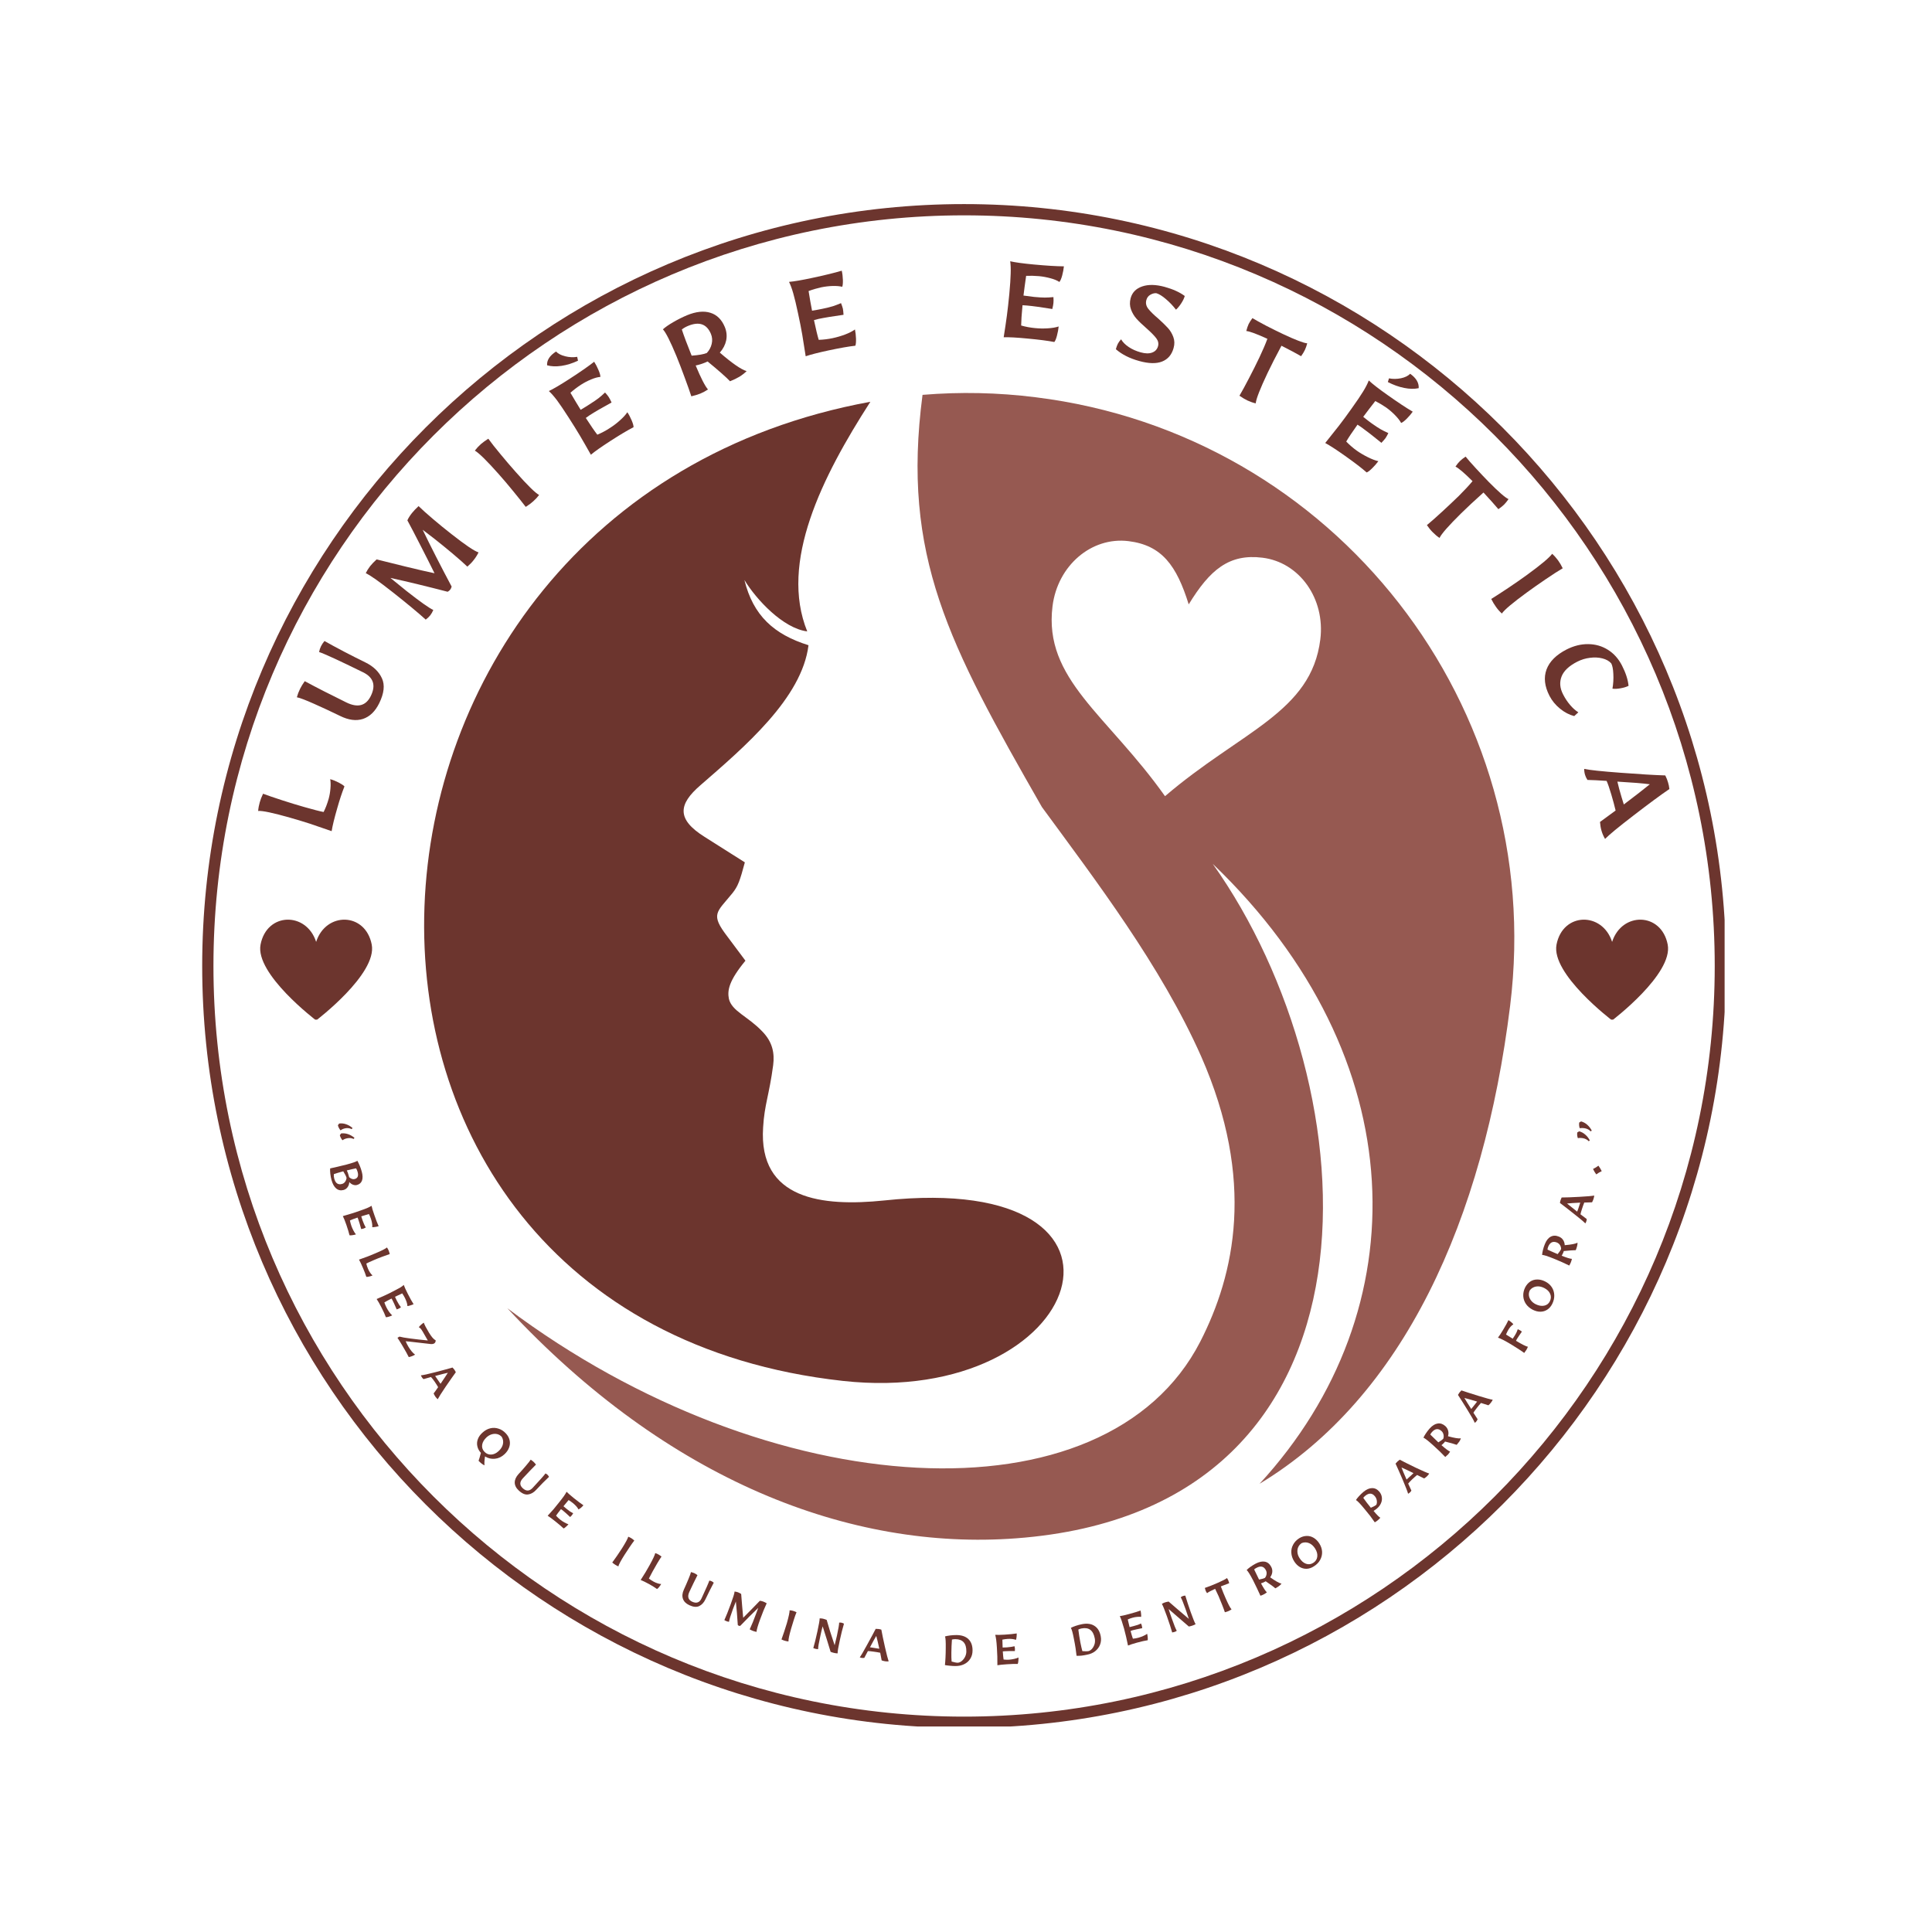 <svg xmlns="http://www.w3.org/2000/svg" xmlns:xlink="http://www.w3.org/1999/xlink" width="500" zoomAndPan="magnify" viewBox="0 0 375 375" height="500" preserveAspectRatio="xMidYMid meet" version="1.0"><defs><g/><clipPath id="9498110922"><path d="M 39.246 39.613 L 334.746 39.613 L 334.746 335.113 L 39.246 335.113 Z M 39.246 39.613 " clip-rule="nonzero"/></clipPath><clipPath id="5680adcae0"><rect x="0" width="279" y="0" height="119"/></clipPath><clipPath id="5c994a4048"><path d="M 98 76 L 294 76 L 294 299 L 98 299 Z M 98 76 " clip-rule="nonzero"/></clipPath><clipPath id="19f72d2272"><path d="M 62.848 59.941 L 306.242 90.039 L 278.445 314.824 L 35.051 284.727 Z M 62.848 59.941 " clip-rule="nonzero"/></clipPath><clipPath id="3e2483a976"><path d="M 62.848 59.941 L 306.242 90.039 L 278.445 314.824 L 35.051 284.727 Z M 62.848 59.941 " clip-rule="nonzero"/></clipPath><clipPath id="fc3c86b00b"><path d="M 82 77 L 207 77 L 207 269 L 82 269 Z M 82 77 " clip-rule="nonzero"/></clipPath><clipPath id="1481f6590a"><path d="M 62.848 59.941 L 306.242 90.039 L 278.445 314.824 L 35.051 284.727 Z M 62.848 59.941 " clip-rule="nonzero"/></clipPath><clipPath id="b3ee46816b"><path d="M 62.848 59.941 L 306.242 90.039 L 278.445 314.824 L 35.051 284.727 Z M 62.848 59.941 " clip-rule="nonzero"/></clipPath><clipPath id="3ed4ce4427"><path d="M 50 178 L 73 178 L 73 197.906 L 50 197.906 Z M 50 178 " clip-rule="nonzero"/></clipPath><clipPath id="0a79b961ab"><rect x="0" width="263" y="0" height="114"/></clipPath><clipPath id="d2c8edacf3"><path d="M 302 178 L 324 178 L 324 197.906 L 302 197.906 Z M 302 178 " clip-rule="nonzero"/></clipPath></defs><g clip-path="url(#9498110922)"><path fill="#6c352e" d="M 187.129 335.383 C 105.613 335.383 39.246 269.016 39.246 187.496 C 39.246 105.98 105.613 39.613 187.129 39.613 C 268.648 39.613 335.016 105.98 335.016 187.496 C 335.016 269.016 268.648 335.383 187.129 335.383 Z M 187.129 41.797 C 106.777 41.797 41.43 107.145 41.43 187.496 C 41.43 267.852 106.777 333.195 187.129 333.195 C 267.484 333.195 332.828 267.852 332.828 187.496 C 332.828 107.145 267.484 41.797 187.129 41.797 Z M 187.129 41.797 " fill-opacity="1" fill-rule="nonzero"/></g><g transform="matrix(1, 0, 0, 1, 48, 49)"><g clip-path="url(#5680adcae0)"><g fill="#6c352e" fill-opacity="1"><g transform="translate(15.811, 114.015)"><g><path d="M 0.562 -1.688 C -1.27 -2.332 -2.68 -2.816 -3.672 -3.141 C -4.66 -3.461 -5.914 -3.844 -7.438 -4.281 C -10.789 -5.238 -12.879 -5.68 -13.703 -5.609 C -13.66 -6.172 -13.555 -6.734 -13.391 -7.297 C -13.254 -7.797 -13.039 -8.348 -12.75 -8.953 C -11.832 -8.609 -10.602 -8.188 -9.062 -7.688 C -7.52 -7.188 -6.086 -6.75 -4.766 -6.375 C -3.016 -5.875 -1.758 -5.551 -1 -5.406 C -0.633 -6.113 -0.305 -6.969 -0.016 -7.969 C 0.16 -8.613 0.273 -9.281 0.328 -9.969 C 0.391 -10.664 0.375 -11.27 0.281 -11.781 C 0.844 -11.625 1.398 -11.398 1.953 -11.109 C 2.516 -10.816 2.879 -10.57 3.047 -10.375 C 2.566 -9.156 2.102 -7.754 1.656 -6.172 C 1.082 -4.191 0.719 -2.695 0.562 -1.688 Z M 0.562 -1.688 "/></g></g></g><g fill="#6c352e" fill-opacity="1"><g transform="translate(22.246, 94.026)"><g><path d="M 3.359 -6.531 C 2.578 -4.938 1.523 -3.922 0.203 -3.484 C -1.109 -3.055 -2.586 -3.25 -4.234 -4.062 C -5.961 -4.906 -7.648 -5.691 -9.297 -6.422 C -10.953 -7.16 -12.062 -7.582 -12.625 -7.688 C -12.477 -8.238 -12.27 -8.785 -12 -9.328 C -11.781 -9.773 -11.477 -10.27 -11.094 -10.812 C -8.758 -9.551 -6.07 -8.176 -3.031 -6.688 C -0.801 -5.594 0.785 -6.016 1.734 -7.953 C 2.742 -10.016 2.242 -11.539 0.234 -12.531 C -4.41 -14.812 -7.258 -16.125 -8.312 -16.469 C -8.238 -16.863 -8.113 -17.238 -7.938 -17.594 C -7.781 -17.914 -7.555 -18.254 -7.266 -18.609 C -6.336 -18.078 -5.082 -17.395 -3.5 -16.562 C -1.914 -15.738 -0.516 -15.031 0.703 -14.438 C 2.242 -13.676 3.305 -12.648 3.891 -11.359 C 4.484 -10.066 4.305 -8.457 3.359 -6.531 Z M 3.359 -6.531 "/></g></g></g><g fill="#6c352e" fill-opacity="1"><g transform="translate(33.557, 72.627)"><g><path d="M 1.938 -2.172 C 1.727 -1.91 1.441 -1.641 1.078 -1.359 C -0.391 -2.691 -2.531 -4.469 -5.344 -6.688 C -6.695 -7.75 -7.77 -8.562 -8.562 -9.125 C -9.363 -9.695 -10.031 -10.113 -10.562 -10.375 C -10.344 -10.832 -10.055 -11.289 -9.703 -11.75 C -9.379 -12.156 -8.961 -12.586 -8.453 -13.047 C -6.941 -12.672 -5.051 -12.203 -2.781 -11.641 C -0.508 -11.086 1.344 -10.66 2.781 -10.359 C 2.051 -11.848 1.145 -13.645 0.062 -15.75 C -1.008 -17.852 -1.859 -19.477 -2.484 -20.625 C -2.316 -21.031 -2.02 -21.504 -1.594 -22.047 C -1.27 -22.453 -0.844 -22.898 -0.312 -23.391 C 0.352 -22.742 1.297 -21.898 2.516 -20.859 C 3.742 -19.816 4.926 -18.852 6.062 -17.969 C 8.738 -15.863 10.492 -14.676 11.328 -14.406 C 11.066 -13.875 10.75 -13.375 10.375 -12.906 C 10.07 -12.508 9.664 -12.086 9.156 -11.641 C 8.488 -12.285 7.535 -13.129 6.297 -14.172 C 5.055 -15.211 3.879 -16.172 2.766 -17.047 C 2.148 -17.535 1.391 -18.117 0.484 -18.797 C 2.035 -15.578 3.91 -11.898 6.109 -7.766 C 6.035 -7.516 5.938 -7.312 5.812 -7.156 C 5.695 -7.008 5.535 -6.879 5.328 -6.766 C 1.336 -7.805 -2.363 -8.703 -5.781 -9.453 C -4.395 -8.316 -3.348 -7.469 -2.641 -6.906 C -0.004 -4.832 1.723 -3.609 2.547 -3.234 C 2.391 -2.848 2.188 -2.492 1.938 -2.172 Z M 1.938 -2.172 "/></g></g></g><g fill="#6c352e" fill-opacity="1"><g transform="translate(52.717, 50.558)"><g><path d="M 2.781 -2.25 C 2.375 -1.883 1.891 -1.523 1.328 -1.172 C 0.691 -2.004 -0.129 -3.035 -1.141 -4.266 C -2.148 -5.504 -3.098 -6.617 -3.984 -7.609 C -6.211 -10.117 -7.734 -11.613 -8.547 -12.094 C -8.211 -12.539 -7.816 -12.969 -7.359 -13.375 C -6.984 -13.695 -6.508 -14.039 -5.938 -14.406 C -5.383 -13.633 -4.594 -12.629 -3.562 -11.391 C -2.539 -10.148 -1.555 -9 -0.609 -7.938 C 1.648 -5.383 3.16 -3.898 3.922 -3.484 C 3.586 -3.035 3.207 -2.625 2.781 -2.25 Z M 2.781 -2.25 "/></g></g></g><g fill="#6c352e" fill-opacity="1"><g transform="translate(65.158, 40.154)"><g><path d="M 1.531 -0.891 C 0.719 -2.336 0.008 -3.57 -0.594 -4.594 C -1.195 -5.613 -1.938 -6.801 -2.812 -8.156 C -3.727 -9.582 -4.469 -10.676 -5.031 -11.438 C -5.602 -12.195 -6.133 -12.801 -6.625 -13.25 C -5.727 -13.676 -4.398 -14.457 -2.641 -15.594 C -0.547 -16.945 1.055 -18.062 2.172 -18.938 C 2.473 -18.469 2.75 -17.938 3 -17.344 C 3.258 -16.75 3.383 -16.301 3.375 -16 C 2.852 -15.957 2.25 -15.789 1.562 -15.5 C 0.883 -15.219 0.227 -14.875 -0.406 -14.469 C -1.113 -14.008 -1.789 -13.492 -2.438 -12.922 C -1.707 -11.672 -1.047 -10.566 -0.453 -9.609 C 0.316 -10.066 0.906 -10.43 1.312 -10.703 C 2.082 -11.191 2.656 -11.582 3.031 -11.875 C 3.414 -12.176 3.832 -12.539 4.281 -12.969 C 4.594 -12.633 4.832 -12.336 5 -12.078 C 5.145 -11.859 5.328 -11.508 5.547 -11.031 C 3.68 -10.008 2.266 -9.188 1.297 -8.562 L 0.547 -8.031 C 1.523 -6.52 2.27 -5.438 2.781 -4.781 C 3.625 -5.133 4.422 -5.555 5.172 -6.047 C 5.879 -6.492 6.547 -7 7.172 -7.562 C 7.805 -8.125 8.285 -8.648 8.609 -9.141 C 8.922 -8.672 9.203 -8.141 9.453 -7.547 C 9.703 -6.961 9.82 -6.523 9.812 -6.234 C 8.688 -5.66 7.18 -4.766 5.297 -3.547 C 3.566 -2.43 2.312 -1.547 1.531 -0.891 Z M -0.969 -19.141 C -2.062 -18.629 -3.129 -18.297 -4.172 -18.141 C -5.223 -17.984 -6.156 -18.02 -6.969 -18.25 C -7.039 -19.238 -6.461 -20.129 -5.234 -20.922 C -4.836 -20.504 -4.242 -20.195 -3.453 -20 C -2.672 -19.801 -1.895 -19.766 -1.125 -19.891 Z M -0.969 -19.141 "/></g></g></g><g fill="#6c352e" fill-opacity="1"><g transform="translate(84.561, 28.597)"><g><path d="M 3.375 -1.203 C 2.875 -1.004 2.289 -0.828 1.625 -0.672 C 1.344 -1.547 0.914 -2.754 0.344 -4.297 C -0.219 -5.836 -0.754 -7.234 -1.266 -8.484 C -2.461 -11.367 -3.336 -13.098 -3.891 -13.672 C -3.441 -14.086 -2.785 -14.547 -1.922 -15.047 C -1.055 -15.555 -0.156 -16.008 0.781 -16.406 C 2.531 -17.125 4.039 -17.285 5.312 -16.891 C 6.582 -16.504 7.52 -15.582 8.125 -14.125 C 8.477 -13.258 8.566 -12.395 8.391 -11.531 C 8.211 -10.676 7.801 -9.883 7.156 -9.156 C 9.551 -7.082 11.285 -5.883 12.359 -5.562 C 11.93 -5.145 11.461 -4.781 10.953 -4.469 C 10.441 -4.164 9.836 -3.875 9.141 -3.594 C 8.359 -4.414 6.906 -5.695 4.781 -7.438 C 4.695 -7.395 4.535 -7.32 4.297 -7.219 C 3.691 -6.969 3.082 -6.781 2.469 -6.656 C 3.488 -4.207 4.285 -2.656 4.859 -2 C 4.391 -1.688 3.895 -1.422 3.375 -1.203 Z M 4.625 -9.078 C 5.102 -9.586 5.422 -10.176 5.578 -10.844 C 5.734 -11.508 5.688 -12.148 5.438 -12.766 C 4.633 -14.711 3.156 -15.238 1 -14.344 C 0.52 -14.145 0.113 -13.91 -0.219 -13.641 C 0.195 -12.379 0.832 -10.688 1.688 -8.562 C 3.051 -8.664 4.031 -8.836 4.625 -9.078 Z M 4.625 -9.078 "/></g></g></g><g fill="#6c352e" fill-opacity="1"><g transform="translate(106.634, 20.447)"><g><path d="M 1.75 -0.297 C 1.5 -1.941 1.273 -3.348 1.078 -4.516 C 0.879 -5.68 0.609 -7.051 0.266 -8.625 C -0.086 -10.289 -0.395 -11.578 -0.656 -12.484 C -0.914 -13.398 -1.191 -14.148 -1.484 -14.734 C -0.492 -14.816 1.02 -15.078 3.062 -15.516 C 5.5 -16.035 7.395 -16.5 8.75 -16.906 C 8.875 -16.363 8.945 -15.77 8.969 -15.125 C 8.988 -14.488 8.945 -14.039 8.844 -13.781 C 8.332 -13.906 7.707 -13.957 6.969 -13.938 C 6.227 -13.914 5.484 -13.828 4.734 -13.672 C 3.922 -13.492 3.113 -13.254 2.312 -12.953 C 2.539 -11.516 2.766 -10.242 2.984 -9.141 C 3.867 -9.285 4.551 -9.41 5.031 -9.516 C 5.914 -9.703 6.586 -9.867 7.047 -10.016 C 7.516 -10.172 8.035 -10.367 8.609 -10.609 C 8.773 -10.191 8.895 -9.832 8.969 -9.531 C 9.02 -9.27 9.062 -8.875 9.094 -8.344 C 6.988 -8.051 5.375 -7.785 4.25 -7.547 L 3.359 -7.312 C 3.734 -5.551 4.039 -4.273 4.281 -3.484 C 5.207 -3.516 6.109 -3.625 6.984 -3.812 C 7.805 -3.988 8.609 -4.223 9.391 -4.516 C 10.18 -4.816 10.82 -5.145 11.312 -5.5 C 11.426 -4.945 11.492 -4.352 11.516 -3.719 C 11.535 -3.082 11.492 -2.625 11.391 -2.344 C 10.141 -2.207 8.414 -1.906 6.219 -1.438 C 4.207 -1.008 2.719 -0.629 1.75 -0.297 Z M 1.75 -0.297 "/></g></g></g><g fill="#6c352e" fill-opacity="1"><g transform="translate(128.881, 16.677)"><g/></g></g><g fill="#6c352e" fill-opacity="1"><g transform="translate(145.064, 16.212)"><g><path d="M 1.75 0.25 C 2.008 -1.383 2.219 -2.789 2.375 -3.969 C 2.531 -5.145 2.688 -6.539 2.844 -8.156 C 3 -9.844 3.086 -11.16 3.109 -12.109 C 3.141 -13.055 3.109 -13.852 3.016 -14.5 C 3.973 -14.281 5.492 -14.07 7.578 -13.875 C 10.055 -13.645 12.008 -13.523 13.438 -13.516 C 13.383 -12.961 13.273 -12.375 13.109 -11.75 C 12.941 -11.133 12.758 -10.711 12.562 -10.484 C 12.125 -10.773 11.547 -11.016 10.828 -11.203 C 10.117 -11.398 9.383 -11.535 8.625 -11.609 C 7.789 -11.68 6.953 -11.703 6.109 -11.672 C 5.898 -10.223 5.727 -8.945 5.594 -7.844 C 6.477 -7.719 7.164 -7.629 7.656 -7.578 C 8.562 -7.492 9.254 -7.453 9.734 -7.453 C 10.223 -7.453 10.781 -7.484 11.406 -7.547 C 11.438 -7.086 11.438 -6.703 11.406 -6.391 C 11.383 -6.129 11.312 -5.742 11.188 -5.234 C 9.082 -5.578 7.457 -5.801 6.312 -5.906 L 5.406 -5.969 C 5.238 -4.176 5.148 -2.863 5.141 -2.031 C 6.023 -1.781 6.914 -1.613 7.812 -1.531 C 8.645 -1.445 9.477 -1.43 10.312 -1.484 C 11.156 -1.535 11.859 -1.656 12.422 -1.844 C 12.367 -1.281 12.258 -0.691 12.094 -0.078 C 11.938 0.535 11.766 0.953 11.578 1.172 C 10.336 0.93 8.598 0.707 6.359 0.5 C 4.316 0.301 2.781 0.219 1.75 0.25 Z M 1.75 0.25 "/></g></g></g><g fill="#6c352e" fill-opacity="1"><g transform="translate(167.446, 19.186)"><g><path d="M 5.688 1.891 C 3.82 1.379 2.305 0.613 1.141 -0.406 C 1.254 -0.82 1.383 -1.176 1.531 -1.469 C 1.688 -1.758 1.895 -2.047 2.156 -2.328 C 2.469 -1.785 2.961 -1.285 3.641 -0.828 C 4.316 -0.379 5.086 -0.035 5.953 0.203 C 6.848 0.453 7.586 0.469 8.172 0.25 C 8.766 0.039 9.148 -0.367 9.328 -0.984 C 9.473 -1.523 9.359 -2.039 8.984 -2.531 C 8.609 -3.031 7.969 -3.68 7.062 -4.484 C 6.25 -5.191 5.609 -5.805 5.141 -6.328 C 4.68 -6.848 4.328 -7.445 4.078 -8.125 C 3.828 -8.812 3.805 -9.547 4.016 -10.328 C 4.328 -11.441 5.078 -12.195 6.266 -12.594 C 7.461 -13 8.914 -12.969 10.625 -12.5 C 12.219 -12.062 13.516 -11.473 14.516 -10.734 C 14.391 -10.285 14.156 -9.801 13.812 -9.281 C 13.469 -8.758 13.133 -8.359 12.812 -8.078 C 12.207 -8.859 11.551 -9.547 10.844 -10.141 C 10.145 -10.742 9.523 -11.125 8.984 -11.281 C 8.598 -11.301 8.211 -11.195 7.828 -10.969 C 7.441 -10.75 7.188 -10.41 7.062 -9.953 C 6.895 -9.359 7.016 -8.797 7.422 -8.266 C 7.828 -7.742 8.477 -7.102 9.375 -6.344 C 10.164 -5.633 10.789 -5.023 11.25 -4.516 C 11.707 -4.016 12.055 -3.43 12.297 -2.766 C 12.547 -2.098 12.562 -1.383 12.344 -0.625 C 11.988 0.664 11.25 1.535 10.125 1.984 C 9.008 2.43 7.531 2.398 5.688 1.891 Z M 5.688 1.891 "/></g></g></g><g fill="#6c352e" fill-opacity="1"><g transform="translate(188.436, 25.841)"><g><path d="M 5.688 2.891 C 5.207 2.66 4.691 2.352 4.141 1.969 C 4.629 1.145 5.242 0.02 5.984 -1.406 C 6.734 -2.844 7.41 -4.195 8.016 -5.469 C 8.672 -6.852 9.188 -8.055 9.562 -9.078 C 7.52 -10.016 6.156 -10.52 5.469 -10.594 C 5.602 -11.125 5.754 -11.57 5.922 -11.938 C 6.078 -12.25 6.32 -12.633 6.656 -13.094 C 7.301 -12.707 8.188 -12.219 9.312 -11.625 C 10.445 -11.039 11.531 -10.504 12.562 -10.016 C 15.02 -8.859 16.598 -8.254 17.297 -8.203 C 17.16 -7.691 17.008 -7.266 16.844 -6.922 C 16.676 -6.566 16.43 -6.16 16.109 -5.703 C 15.191 -6.234 13.922 -6.91 12.297 -7.734 C 11.191 -5.672 10.297 -3.914 9.609 -2.469 C 8.148 0.613 7.379 2.586 7.297 3.453 C 6.785 3.336 6.25 3.148 5.688 2.891 Z M 5.688 2.891 "/></g></g></g><g fill="#6c352e" fill-opacity="1"><g transform="translate(207.835, 35.907)"><g><path d="M 1.391 1.078 C 2.43 -0.211 3.316 -1.328 4.047 -2.266 C 4.773 -3.203 5.602 -4.328 6.531 -5.641 C 7.52 -7.023 8.258 -8.117 8.75 -8.922 C 9.25 -9.734 9.613 -10.445 9.844 -11.062 C 10.562 -10.383 11.773 -9.441 13.484 -8.234 C 15.516 -6.797 17.145 -5.719 18.375 -5 C 18.062 -4.551 17.676 -4.098 17.219 -3.641 C 16.758 -3.18 16.395 -2.906 16.125 -2.812 C 15.875 -3.27 15.488 -3.766 14.969 -4.297 C 14.457 -4.828 13.895 -5.316 13.281 -5.766 C 12.594 -6.242 11.867 -6.676 11.109 -7.062 C 10.211 -5.914 9.43 -4.895 8.766 -4 C 9.461 -3.438 10.008 -3.016 10.406 -2.734 C 11.145 -2.211 11.723 -1.832 12.141 -1.594 C 12.566 -1.352 13.066 -1.102 13.641 -0.844 C 13.441 -0.438 13.254 -0.102 13.078 0.156 C 12.922 0.363 12.66 0.66 12.297 1.047 C 10.648 -0.297 9.359 -1.301 8.422 -1.969 L 7.656 -2.484 C 6.613 -1.016 5.883 0.078 5.469 0.797 C 6.113 1.461 6.801 2.055 7.531 2.578 C 8.219 3.055 8.938 3.477 9.688 3.844 C 10.438 4.219 11.109 4.473 11.703 4.609 C 11.367 5.066 10.973 5.52 10.516 5.969 C 10.066 6.414 9.707 6.691 9.438 6.797 C 8.488 5.961 7.098 4.895 5.266 3.594 C 3.586 2.406 2.297 1.566 1.391 1.078 Z M 13.766 -11.469 C 14.516 -11.32 15.285 -11.328 16.078 -11.484 C 16.867 -11.648 17.469 -11.941 17.875 -12.359 C 19.051 -11.523 19.602 -10.594 19.531 -9.562 C 18.695 -9.383 17.758 -9.398 16.719 -9.609 C 15.676 -9.816 14.617 -10.195 13.547 -10.75 Z M 13.766 -11.469 "/></g></g></g><g fill="#6c352e" fill-opacity="1"><g transform="translate(225.741, 49.659)"><g><path d="M 4.359 4.656 C 3.984 4.289 3.602 3.828 3.219 3.266 C 3.957 2.66 4.922 1.812 6.109 0.719 C 7.297 -0.375 8.395 -1.41 9.406 -2.391 C 10.488 -3.473 11.379 -4.43 12.078 -5.266 C 10.504 -6.836 9.398 -7.781 8.766 -8.094 C 9.066 -8.539 9.363 -8.906 9.656 -9.188 C 9.906 -9.438 10.266 -9.719 10.734 -10.031 C 11.203 -9.445 11.867 -8.688 12.734 -7.75 C 13.598 -6.812 14.43 -5.93 15.234 -5.109 C 17.148 -3.172 18.426 -2.062 19.062 -1.781 C 18.758 -1.344 18.473 -0.988 18.203 -0.719 C 17.922 -0.445 17.551 -0.148 17.094 0.172 C 16.406 -0.648 15.441 -1.727 14.203 -3.062 C 12.461 -1.5 11.02 -0.156 9.875 0.969 C 7.445 3.363 6.047 4.957 5.672 5.75 C 5.234 5.469 4.797 5.102 4.359 4.656 Z M 4.359 4.656 "/></g></g></g><g fill="#6c352e" fill-opacity="1"><g transform="translate(240.417, 65.834)"><g><path d="M 1.969 2.984 C 1.645 2.547 1.332 2.023 1.031 1.422 C 1.926 0.867 3.035 0.148 4.359 -0.734 C 5.68 -1.617 6.879 -2.453 7.953 -3.234 C 10.672 -5.211 12.305 -6.582 12.859 -7.344 C 13.273 -6.969 13.66 -6.535 14.016 -6.047 C 14.316 -5.641 14.613 -5.133 14.906 -4.531 C 14.082 -4.051 13.004 -3.359 11.672 -2.453 C 10.336 -1.547 9.098 -0.676 7.953 0.156 C 5.203 2.164 3.582 3.531 3.094 4.25 C 2.664 3.863 2.289 3.441 1.969 2.984 Z M 1.969 2.984 "/></g></g></g><g fill="#6c352e" fill-opacity="1"><g transform="translate(249.586, 79.212)"><g><path d="M 3.172 6.859 C 2.211 5.004 2.02 3.297 2.594 1.734 C 3.176 0.18 4.469 -1.109 6.469 -2.141 C 7.883 -2.859 9.289 -3.207 10.688 -3.188 C 12.082 -3.176 13.352 -2.812 14.5 -2.094 C 15.645 -1.383 16.555 -0.367 17.234 0.953 C 17.973 2.391 18.398 3.707 18.516 4.906 C 18.086 5.125 17.555 5.285 16.922 5.391 C 16.297 5.504 15.785 5.523 15.391 5.453 C 15.555 4.516 15.613 3.566 15.562 2.609 C 15.52 1.66 15.383 0.973 15.156 0.547 C 14.75 0.086 14.172 -0.234 13.422 -0.422 C 12.68 -0.609 11.879 -0.645 11.016 -0.531 C 10.16 -0.426 9.344 -0.176 8.562 0.219 C 6.957 1.039 5.941 2 5.516 3.094 C 5.086 4.195 5.18 5.348 5.797 6.547 C 6.18 7.305 6.633 7.992 7.156 8.609 C 7.676 9.223 8.211 9.703 8.766 10.047 L 7.969 10.781 C 7.02 10.539 6.102 10.062 5.219 9.344 C 4.344 8.633 3.66 7.805 3.172 6.859 Z M 3.172 6.859 "/></g></g></g><g fill="#6c352e" fill-opacity="1"><g transform="translate(259.386, 100.118)"><g><path d="M 3.469 12.141 C 3.32 11.641 3.223 11.066 3.172 10.422 C 3.879 9.922 4.891 9.18 6.203 8.203 C 5.984 7.266 5.703 6.219 5.359 5.062 C 4.984 3.812 4.68 2.941 4.453 2.453 C 2.953 2.348 1.711 2.285 0.734 2.266 C 0.516 1.91 0.363 1.594 0.281 1.312 C 0.156 0.914 0.098 0.52 0.109 0.125 C 1.141 0.352 3.5 0.602 7.188 0.875 C 10.883 1.156 13.77 1.328 15.844 1.391 C 16.094 1.898 16.27 2.348 16.375 2.734 C 16.5 3.117 16.586 3.551 16.641 4.031 C 14.93 5.195 12.609 6.91 9.672 9.172 C 6.734 11.43 4.895 12.945 4.156 13.719 C 3.875 13.258 3.645 12.734 3.469 12.141 Z M 7.344 5.562 C 7.551 6.25 7.703 6.738 7.797 7.031 C 10.055 5.32 11.738 4.016 12.844 3.109 C 11.531 2.93 9.43 2.758 6.547 2.594 C 6.754 3.5 7.02 4.488 7.344 5.562 Z M 7.344 5.562 "/></g></g></g></g></g><g clip-path="url(#5c994a4048)"><g clip-path="url(#19f72d2272)"><g clip-path="url(#3e2483a976)"><path fill="#965951" d="M 201.02 77.109 C 193.715 76.191 186.398 76.035 179.062 76.641 C 174.961 107.934 184.141 125.031 202.238 156.652 C 212.641 170.848 225.336 187.453 233.133 205.02 C 243.746 229.145 239.648 247.363 232.965 260.422 C 214.676 296.012 149.473 292.215 98.484 253.934 C 129.656 287.461 165.086 301 197.242 298.586 C 271.742 293.039 266.215 211.008 235.391 167.672 C 274.543 205.184 275.562 254.223 244.48 288.004 C 272.375 271.172 287.965 236.863 293.117 195.207 C 300.297 137.148 259.07 84.289 201.02 77.109 Z M 226.129 154.539 C 214.895 138.688 202.539 131.859 204.293 117.672 C 205.27 109.785 211.844 104.145 219.051 105.035 C 225.52 105.836 228.379 109.762 230.727 117.312 C 234.848 110.562 238.574 107.449 245.043 108.25 C 252.25 109.141 257.25 116.211 256.273 124.102 C 254.523 138.289 240.883 141.902 226.129 154.539 Z M 226.129 154.539 " fill-opacity="1" fill-rule="evenodd"/></g></g></g><g clip-path="url(#fc3c86b00b)"><g clip-path="url(#1481f6590a)"><g clip-path="url(#b3ee46816b)"><path fill="#6c352e" d="M 168.938 77.984 C 159.523 92.605 151.254 109.156 156.684 122.555 C 152.031 121.98 146.789 116.379 144.492 112.578 C 146.176 119.473 150.219 123.141 156.93 125.238 C 155.66 135.508 144.523 144.961 135.938 152.426 C 131.68 156.105 131.262 158.996 136.773 162.445 C 139.391 164.094 141.953 165.734 144.574 167.383 C 143.617 170.953 143.254 172.004 142.16 173.367 C 139.102 177.137 137.801 177.379 141.227 181.836 L 144.688 186.469 C 141.504 190.34 141.156 192.195 141.473 193.848 C 142.035 196.281 145.141 197.242 147.945 200.188 C 149.992 202.281 150.355 204.461 150.074 206.73 C 149.289 212.625 148.383 214.355 148.121 218.816 C 147.188 232.875 159.637 234.242 171.598 233.012 C 226.598 227.137 210.812 273.238 163.578 268.031 C 50.758 255.57 58.109 98.27 168.938 77.984 Z M 168.938 77.984 " fill-opacity="1" fill-rule="evenodd"/></g></g></g><g clip-path="url(#3ed4ce4427)"><path fill="#6c352e" d="M 72.152 183.336 C 70.93 177.039 63.254 176.934 61.363 182.82 C 59.469 176.934 51.797 177.039 50.574 183.336 C 49.461 189.047 61.363 198.062 61.363 198.062 C 61.363 198.062 73.262 189.047 72.152 183.336 Z M 72.152 183.336 " fill-opacity="1" fill-rule="nonzero"/></g><g transform="matrix(1, 0, 0, 1, 56, 216)"><g clip-path="url(#0a79b961ab)"><g fill="#6c352e" fill-opacity="1"><g transform="translate(6.086, 2.263)"><g><path d="M 6.172 0.906 C 6.004 0.812 5.812 0.75 5.594 0.719 C 5.375 0.688 5.16 0.691 4.953 0.734 C 4.578 0.805 4.266 0.941 4.016 1.141 C 3.898 1.004 3.789 0.844 3.688 0.656 C 3.594 0.477 3.531 0.305 3.5 0.141 L 3.75 -0.188 C 4.207 -0.25 4.656 -0.203 5.094 -0.047 C 5.531 0.098 5.945 0.344 6.344 0.688 Z M 6.547 2.812 C 6.379 2.727 6.188 2.672 5.969 2.641 C 5.75 2.617 5.535 2.629 5.328 2.672 C 4.953 2.742 4.641 2.875 4.391 3.062 C 4.273 2.926 4.164 2.766 4.062 2.578 C 3.969 2.391 3.906 2.223 3.875 2.078 L 4.125 1.734 C 4.582 1.68 5.031 1.727 5.469 1.875 C 5.906 2.02 6.32 2.258 6.719 2.594 Z M 6.547 2.812 "/></g></g></g><g fill="#6c352e" fill-opacity="1"><g transform="translate(7.721, 10.132)"><g><path d="M 0.625 2.906 C 0.52 2.508 0.441 2.102 0.391 1.688 C 0.348 1.281 0.336 0.938 0.359 0.656 C 0.68 0.594 1.145 0.488 1.75 0.344 C 2.363 0.207 2.961 0.062 3.547 -0.094 C 4.711 -0.406 5.41 -0.648 5.641 -0.828 C 5.785 -0.586 5.938 -0.273 6.094 0.109 C 6.258 0.492 6.395 0.891 6.5 1.297 C 6.688 1.984 6.703 2.551 6.547 3 C 6.391 3.445 6.062 3.738 5.562 3.875 C 5.301 3.938 5.039 3.914 4.781 3.812 C 4.531 3.719 4.297 3.551 4.078 3.312 C 4.055 3.707 3.941 4.039 3.734 4.312 C 3.535 4.582 3.281 4.758 2.969 4.844 C 2.414 4.988 1.938 4.891 1.531 4.547 C 1.133 4.211 0.832 3.664 0.625 2.906 Z M 3.594 1.047 C 3.727 1.305 3.844 1.613 3.938 1.969 C 3.988 2.133 4.023 2.266 4.047 2.359 C 4.422 2.691 4.781 2.812 5.125 2.719 C 5.707 2.562 5.898 2.113 5.703 1.375 C 5.629 1.082 5.523 0.836 5.391 0.641 C 4.859 0.742 4.258 0.879 3.594 1.047 Z M 1.156 2.641 C 1.395 3.535 1.895 3.879 2.656 3.672 C 2.906 3.609 3.102 3.473 3.25 3.266 C 3.406 3.066 3.504 2.812 3.547 2.5 C 3.504 2.344 3.426 2.148 3.312 1.922 C 3.195 1.703 3.062 1.469 2.906 1.219 C 2.094 1.438 1.484 1.617 1.078 1.766 C 1.047 2.035 1.07 2.328 1.156 2.641 Z M 1.156 2.641 "/></g></g></g><g fill="#6c352e" fill-opacity="1"><g transform="translate(10.341, 19.358)"><g><path d="M 0.203 0.688 C 0.848 0.5 1.395 0.336 1.844 0.203 C 2.301 0.066 2.832 -0.109 3.438 -0.328 C 4.07 -0.547 4.566 -0.727 4.922 -0.875 C 5.273 -1.031 5.562 -1.176 5.781 -1.312 C 5.852 -0.926 6.031 -0.336 6.312 0.453 C 6.633 1.398 6.914 2.129 7.156 2.641 C 6.945 2.711 6.711 2.766 6.453 2.797 C 6.203 2.836 6.02 2.848 5.906 2.828 C 5.938 2.617 5.926 2.367 5.875 2.078 C 5.832 1.785 5.758 1.492 5.656 1.203 C 5.551 0.891 5.422 0.582 5.266 0.281 C 4.703 0.445 4.207 0.598 3.781 0.734 C 3.883 1.066 3.969 1.328 4.031 1.516 C 4.156 1.859 4.258 2.117 4.344 2.297 C 4.426 2.473 4.531 2.676 4.656 2.906 C 4.5 2.988 4.352 3.055 4.219 3.109 C 4.125 3.141 3.973 3.172 3.766 3.203 C 3.547 2.379 3.359 1.754 3.203 1.328 L 3.062 0.969 C 2.383 1.195 1.891 1.383 1.578 1.531 C 1.648 1.895 1.742 2.242 1.859 2.578 C 1.973 2.898 2.109 3.207 2.266 3.5 C 2.422 3.801 2.582 4.047 2.75 4.234 C 2.539 4.305 2.305 4.359 2.047 4.391 C 1.797 4.43 1.613 4.438 1.5 4.406 C 1.383 3.914 1.18 3.242 0.891 2.391 C 0.617 1.609 0.391 1.039 0.203 0.688 Z M 0.203 0.688 "/></g></g></g><g fill="#6c352e" fill-opacity="1"><g transform="translate(13.431, 27.834)"><g><path d="M 0.25 0.656 C 0.977 0.406 1.539 0.203 1.938 0.047 C 2.332 -0.098 2.816 -0.297 3.391 -0.547 C 4.672 -1.086 5.43 -1.473 5.672 -1.703 C 5.805 -1.523 5.914 -1.332 6 -1.125 C 6.082 -0.926 6.156 -0.691 6.219 -0.422 C 5.852 -0.305 5.367 -0.133 4.766 0.094 C 4.16 0.32 3.602 0.547 3.094 0.766 C 2.414 1.055 1.941 1.273 1.672 1.422 C 1.734 1.742 1.848 2.094 2.016 2.469 C 2.117 2.719 2.25 2.957 2.406 3.188 C 2.562 3.414 2.719 3.598 2.875 3.734 C 2.664 3.828 2.438 3.898 2.188 3.953 C 1.945 4.004 1.773 4.02 1.672 4 C 1.516 3.5 1.305 2.945 1.047 2.344 C 0.723 1.57 0.457 1.008 0.25 0.656 Z M 0.25 0.656 "/></g></g></g><g fill="#6c352e" fill-opacity="1"><g transform="translate(16.825, 35.5)"><g><path d="M 0.281 0.641 C 0.895 0.379 1.414 0.148 1.844 -0.047 C 2.281 -0.242 2.789 -0.492 3.375 -0.797 C 3.969 -1.098 4.43 -1.344 4.766 -1.531 C 5.098 -1.727 5.359 -1.914 5.547 -2.094 C 5.672 -1.727 5.926 -1.164 6.312 -0.406 C 6.758 0.477 7.141 1.16 7.453 1.641 C 7.254 1.734 7.031 1.816 6.781 1.891 C 6.539 1.973 6.363 2.008 6.25 2 C 6.25 1.789 6.203 1.539 6.109 1.25 C 6.016 0.969 5.898 0.691 5.766 0.422 C 5.617 0.129 5.445 -0.16 5.25 -0.453 C 4.719 -0.203 4.25 0.016 3.844 0.203 C 4 0.535 4.117 0.789 4.203 0.969 C 4.367 1.289 4.504 1.531 4.609 1.688 C 4.711 1.852 4.844 2.035 5 2.234 C 4.852 2.348 4.719 2.438 4.594 2.5 C 4.5 2.539 4.359 2.594 4.172 2.656 C 3.836 1.875 3.566 1.281 3.359 0.875 L 3.172 0.547 C 2.535 0.867 2.07 1.117 1.781 1.297 C 1.895 1.648 2.035 1.988 2.203 2.312 C 2.359 2.613 2.531 2.895 2.719 3.156 C 2.914 3.426 3.109 3.645 3.297 3.812 C 3.098 3.914 2.875 4.004 2.625 4.078 C 2.375 4.148 2.191 4.18 2.078 4.172 C 1.91 3.703 1.617 3.062 1.203 2.25 C 0.828 1.52 0.52 0.984 0.281 0.641 Z M 0.281 0.641 "/></g></g></g><g fill="#6c352e" fill-opacity="1"><g transform="translate(21.038, 43.48)"><g><path d="M 2.297 3.922 C 2.234 3.773 2.078 3.477 1.828 3.031 C 1.578 2.582 1.305 2.113 1.016 1.625 C 0.598 0.926 0.297 0.445 0.109 0.188 L 0.5 -0.047 C 0.938 0.078 1.656 0.203 2.656 0.328 C 3.656 0.461 4.77 0.586 6 0.703 L 5.781 0.328 C 5.469 -0.234 5.207 -0.688 5 -1.031 C 4.852 -1.281 4.723 -1.469 4.609 -1.594 C 4.492 -1.719 4.375 -1.812 4.25 -1.875 C 4.363 -2.031 4.516 -2.191 4.703 -2.359 C 4.891 -2.523 5.062 -2.656 5.219 -2.75 C 5.363 -2.332 5.703 -1.68 6.234 -0.797 C 6.484 -0.391 6.707 -0.07 6.906 0.156 C 7.113 0.395 7.32 0.57 7.531 0.688 C 7.531 0.82 7.504 0.941 7.453 1.047 C 7.398 1.148 7.32 1.234 7.219 1.297 C 7.07 1.379 6.879 1.414 6.641 1.406 C 6.516 1.395 5.695 1.301 4.188 1.125 C 2.758 0.957 1.93 0.867 1.703 0.859 C 1.848 1.211 2.035 1.582 2.266 1.969 C 2.453 2.27 2.656 2.555 2.875 2.828 C 3.102 3.098 3.32 3.305 3.531 3.453 C 3.352 3.566 3.133 3.672 2.875 3.766 C 2.625 3.867 2.43 3.922 2.297 3.922 Z M 2.297 3.922 "/></g></g></g><g fill="#6c352e" fill-opacity="1"><g transform="translate(25.649, 50.921)"><g><path d="M 2.859 4.172 C 2.742 4.004 2.629 3.797 2.516 3.547 C 2.734 3.273 3.023 2.867 3.391 2.328 C 3.203 1.992 2.969 1.625 2.688 1.219 C 2.383 0.789 2.156 0.504 2 0.359 C 1.414 0.523 0.938 0.66 0.562 0.766 C 0.438 0.672 0.344 0.57 0.281 0.469 C 0.188 0.344 0.109 0.195 0.047 0.031 C 0.473 0 1.406 -0.203 2.844 -0.578 C 4.289 -0.953 5.406 -1.254 6.188 -1.484 C 6.344 -1.316 6.469 -1.172 6.562 -1.047 C 6.656 -0.91 6.742 -0.754 6.828 -0.578 C 6.348 0.078 5.688 1.02 4.844 2.25 C 4.008 3.488 3.5 4.297 3.312 4.672 C 3.156 4.535 3.004 4.367 2.859 4.172 Z M 3.5 1.156 C 3.664 1.395 3.785 1.566 3.859 1.672 C 4.492 0.742 4.969 0.031 5.281 -0.469 C 4.75 -0.352 3.926 -0.145 2.812 0.156 C 3.02 0.457 3.25 0.789 3.5 1.156 Z M 3.5 1.156 "/></g></g></g><g fill="#6c352e" fill-opacity="1"><g transform="translate(31.257, 58.603)"><g/></g></g><g fill="#6c352e" fill-opacity="1"><g transform="translate(35.342, 63.612)"><g><path d="M 6.578 2.656 C 6.016 3.176 5.395 3.469 4.719 3.531 C 4.039 3.602 3.398 3.453 2.797 3.078 C 2.68 3.891 2.648 4.469 2.703 4.812 C 2.328 4.645 1.941 4.348 1.547 3.922 C 1.648 3.672 1.801 3.16 2 2.391 C 1.645 2.004 1.414 1.578 1.312 1.109 C 1.207 0.648 1.238 0.191 1.406 -0.266 C 1.57 -0.723 1.867 -1.145 2.297 -1.531 C 2.754 -1.957 3.254 -2.238 3.797 -2.375 C 4.348 -2.508 4.891 -2.488 5.422 -2.312 C 5.961 -2.145 6.441 -1.832 6.859 -1.375 C 7.234 -0.969 7.473 -0.523 7.578 -0.047 C 7.68 0.43 7.645 0.898 7.469 1.359 C 7.301 1.828 7.004 2.258 6.578 2.656 Z M 2.656 2.141 C 3.031 2.547 3.469 2.738 3.969 2.719 C 4.477 2.707 4.973 2.477 5.453 2.031 C 5.898 1.625 6.176 1.172 6.281 0.672 C 6.383 0.18 6.305 -0.281 6.047 -0.719 C 5.805 -0.988 5.516 -1.164 5.172 -1.25 C 4.836 -1.332 4.488 -1.32 4.125 -1.219 C 3.758 -1.113 3.422 -0.922 3.109 -0.641 C 2.617 -0.18 2.332 0.297 2.25 0.797 C 2.164 1.305 2.301 1.754 2.656 2.141 Z M 2.656 2.141 "/></g></g></g><g fill="#6c352e" fill-opacity="1"><g transform="translate(42.597, 71.276)"><g><path d="M 2.109 2.047 C 1.586 1.566 1.32 1.047 1.312 0.484 C 1.312 -0.066 1.555 -0.613 2.047 -1.156 C 2.578 -1.719 3.07 -2.273 3.531 -2.828 C 4 -3.379 4.289 -3.754 4.406 -3.953 C 4.602 -3.836 4.789 -3.695 4.969 -3.531 C 5.113 -3.395 5.27 -3.219 5.438 -3 C 4.688 -2.25 3.848 -1.375 2.922 -0.375 C 2.242 0.344 2.223 0.992 2.859 1.578 C 3.523 2.203 4.164 2.188 4.781 1.531 C 6.188 0.02 7.02 -0.914 7.281 -1.281 C 7.426 -1.219 7.555 -1.133 7.672 -1.031 C 7.773 -0.926 7.875 -0.789 7.969 -0.625 C 7.664 -0.344 7.258 0.051 6.75 0.562 C 6.25 1.07 5.816 1.523 5.453 1.922 C 4.984 2.43 4.469 2.723 3.906 2.797 C 3.344 2.879 2.742 2.629 2.109 2.047 Z M 2.109 2.047 "/></g></g></g><g fill="#6c352e" fill-opacity="1"><g transform="translate(49.773, 77.737)"><g><path d="M 0.531 0.469 C 0.977 -0.02 1.359 -0.441 1.672 -0.797 C 1.984 -1.16 2.336 -1.598 2.734 -2.109 C 3.16 -2.641 3.484 -3.062 3.703 -3.375 C 3.922 -3.688 4.086 -3.957 4.203 -4.188 C 4.473 -3.906 4.938 -3.5 5.594 -2.969 C 6.375 -2.344 7 -1.875 7.469 -1.562 C 7.332 -1.395 7.164 -1.227 6.969 -1.062 C 6.77 -0.895 6.613 -0.797 6.5 -0.766 C 6.414 -0.953 6.273 -1.156 6.078 -1.375 C 5.879 -1.594 5.664 -1.797 5.438 -1.984 C 5.176 -2.191 4.895 -2.391 4.594 -2.578 C 4.219 -2.129 3.883 -1.727 3.594 -1.375 C 3.863 -1.145 4.078 -0.969 4.234 -0.844 C 4.516 -0.613 4.734 -0.445 4.891 -0.344 C 5.055 -0.25 5.254 -0.141 5.484 -0.016 C 5.391 0.148 5.301 0.285 5.219 0.391 C 5.156 0.473 5.047 0.582 4.891 0.719 C 4.266 0.125 3.773 -0.312 3.422 -0.594 L 3.109 -0.812 C 2.66 -0.25 2.344 0.172 2.156 0.453 C 2.406 0.734 2.664 0.984 2.938 1.203 C 3.207 1.422 3.488 1.609 3.781 1.766 C 4.07 1.93 4.332 2.051 4.562 2.125 C 4.426 2.289 4.258 2.457 4.062 2.625 C 3.863 2.801 3.719 2.906 3.625 2.938 C 3.258 2.582 2.723 2.125 2.016 1.562 C 1.379 1.051 0.883 0.688 0.531 0.469 Z M 0.531 0.469 "/></g></g></g><g fill="#6c352e" fill-opacity="1"><g transform="translate(56.908, 83.259)"><g/></g></g><g fill="#6c352e" fill-opacity="1"><g transform="translate(62.242, 86.912)"><g><path d="M 1.188 0.812 C 1 0.695 0.801 0.551 0.594 0.375 C 0.844 0.039 1.148 -0.391 1.516 -0.922 C 1.879 -1.453 2.203 -1.938 2.484 -2.375 C 3.203 -3.52 3.609 -4.273 3.703 -4.641 C 3.91 -4.555 4.117 -4.453 4.328 -4.328 C 4.492 -4.223 4.676 -4.078 4.875 -3.891 C 4.633 -3.586 4.332 -3.164 3.969 -2.625 C 3.613 -2.094 3.285 -1.594 2.984 -1.125 C 2.254 0.031 1.852 0.781 1.781 1.125 C 1.57 1.031 1.375 0.926 1.188 0.812 Z M 1.188 0.812 "/></g></g></g><g fill="#6c352e" fill-opacity="1"><g transform="translate(67.758, 90.3)"><g><path d="M 0.594 0.375 C 1.02 -0.281 1.336 -0.785 1.547 -1.141 C 1.766 -1.504 2.023 -1.957 2.328 -2.5 C 3.004 -3.727 3.367 -4.508 3.422 -4.844 C 3.641 -4.781 3.848 -4.691 4.047 -4.578 C 4.234 -4.473 4.43 -4.336 4.641 -4.172 C 4.422 -3.859 4.145 -3.422 3.812 -2.859 C 3.488 -2.297 3.191 -1.773 2.922 -1.297 C 2.566 -0.648 2.32 -0.188 2.188 0.094 C 2.445 0.301 2.758 0.504 3.125 0.703 C 3.352 0.828 3.598 0.93 3.859 1.016 C 4.117 1.109 4.359 1.156 4.578 1.156 C 4.461 1.363 4.32 1.566 4.156 1.766 C 4 1.961 3.867 2.082 3.766 2.125 C 3.336 1.82 2.836 1.508 2.266 1.188 C 1.535 0.789 0.977 0.52 0.594 0.375 Z M 0.594 0.375 "/></g></g></g><g fill="#6c352e" fill-opacity="1"><g transform="translate(75.147, 94.265)"><g><path d="M 2.641 1.297 C 1.992 0.992 1.582 0.578 1.406 0.047 C 1.227 -0.473 1.289 -1.066 1.594 -1.734 C 1.914 -2.43 2.211 -3.113 2.484 -3.781 C 2.766 -4.445 2.926 -4.895 2.969 -5.125 C 3.195 -5.07 3.422 -5 3.641 -4.906 C 3.816 -4.82 4.016 -4.695 4.234 -4.531 C 3.754 -3.594 3.227 -2.508 2.656 -1.281 C 2.238 -0.375 2.422 0.258 3.203 0.625 C 4.035 1.008 4.641 0.797 5.016 -0.016 C 5.891 -1.898 6.395 -3.051 6.531 -3.469 C 6.688 -3.457 6.836 -3.414 6.984 -3.344 C 7.109 -3.289 7.242 -3.195 7.391 -3.062 C 7.191 -2.695 6.93 -2.191 6.609 -1.547 C 6.285 -0.91 6.008 -0.344 5.781 0.156 C 5.488 0.781 5.086 1.219 4.578 1.469 C 4.066 1.719 3.422 1.66 2.641 1.297 Z M 2.641 1.297 "/></g></g></g><g fill="#6c352e" fill-opacity="1"><g transform="translate(83.956, 98.226)"><g><path d="M 1.078 0.453 C 0.953 0.41 0.805 0.336 0.641 0.234 C 0.973 -0.484 1.383 -1.516 1.875 -2.859 C 2.113 -3.516 2.289 -4.023 2.406 -4.391 C 2.531 -4.766 2.602 -5.07 2.625 -5.312 C 2.832 -5.289 3.047 -5.242 3.266 -5.172 C 3.461 -5.098 3.676 -4.988 3.906 -4.844 C 3.957 -4.207 4.02 -3.426 4.094 -2.5 C 4.164 -1.57 4.234 -0.812 4.297 -0.219 C 4.773 -0.688 5.344 -1.258 6 -1.938 C 6.664 -2.613 7.176 -3.141 7.531 -3.516 C 7.707 -3.504 7.93 -3.453 8.203 -3.359 C 8.391 -3.285 8.609 -3.176 8.859 -3.031 C 8.703 -2.695 8.5 -2.234 8.25 -1.641 C 8.008 -1.047 7.789 -0.477 7.594 0.062 C 7.125 1.344 6.891 2.16 6.891 2.516 C 6.672 2.484 6.445 2.426 6.219 2.344 C 6.02 2.27 5.801 2.164 5.562 2.031 C 5.727 1.688 5.93 1.219 6.172 0.625 C 6.41 0.031 6.629 -0.535 6.828 -1.078 C 6.93 -1.367 7.062 -1.723 7.219 -2.141 C 6.188 -1.16 5.02 0.004 3.719 1.359 C 3.613 1.367 3.523 1.359 3.453 1.328 C 3.379 1.305 3.312 1.258 3.25 1.188 C 3.145 -0.457 3.02 -1.977 2.875 -3.375 C 2.613 -2.719 2.422 -2.219 2.297 -1.875 C 1.836 -0.613 1.586 0.195 1.547 0.562 C 1.391 0.551 1.234 0.516 1.078 0.453 Z M 1.078 0.453 "/></g></g></g><g fill="#6c352e" fill-opacity="1"><g transform="translate(95.012, 102.028)"><g><path d="M 1.359 0.453 C 1.148 0.398 0.922 0.312 0.672 0.188 C 0.816 -0.195 0.988 -0.691 1.188 -1.297 C 1.395 -1.91 1.57 -2.469 1.719 -2.969 C 2.082 -4.27 2.258 -5.102 2.25 -5.469 C 2.477 -5.469 2.707 -5.43 2.938 -5.359 C 3.125 -5.305 3.344 -5.219 3.594 -5.094 C 3.445 -4.75 3.273 -4.27 3.078 -3.656 C 2.879 -3.039 2.703 -2.461 2.547 -1.922 C 2.172 -0.609 2 0.223 2.031 0.578 C 1.801 0.555 1.578 0.516 1.359 0.453 Z M 1.359 0.453 "/></g></g></g><g fill="#6c352e" fill-opacity="1"><g transform="translate(101.253, 103.747)"><g><path d="M 1.078 0.297 C 0.953 0.273 0.797 0.223 0.609 0.141 C 0.836 -0.617 1.102 -1.695 1.406 -3.094 C 1.695 -4.426 1.844 -5.27 1.844 -5.625 C 2.07 -5.625 2.285 -5.602 2.484 -5.562 C 2.672 -5.52 2.91 -5.441 3.203 -5.328 C 3.336 -4.836 3.555 -4.102 3.859 -3.125 C 4.172 -2.145 4.469 -1.238 4.75 -0.406 C 4.945 -1.207 5.098 -1.836 5.203 -2.297 C 5.492 -3.648 5.633 -4.484 5.625 -4.797 C 5.781 -4.816 5.938 -4.812 6.094 -4.781 C 6.227 -4.75 6.383 -4.688 6.562 -4.594 C 6.281 -3.645 6.008 -2.566 5.75 -1.359 C 5.457 -0.035 5.316 0.805 5.328 1.172 C 5.141 1.172 4.926 1.145 4.688 1.094 C 4.477 1.051 4.238 0.977 3.969 0.875 C 3.812 0.332 3.578 -0.43 3.266 -1.422 C 2.953 -2.422 2.672 -3.305 2.422 -4.078 C 2.254 -3.461 2.102 -2.828 1.969 -2.172 C 1.676 -0.859 1.535 -0.02 1.547 0.344 C 1.391 0.352 1.234 0.336 1.078 0.297 Z M 1.078 0.297 "/></g></g></g><g fill="#6c352e" fill-opacity="1"><g transform="translate(110.817, 105.689)"><g><path d="M 5 0.766 C 4.789 0.734 4.562 0.676 4.312 0.594 C 4.258 0.238 4.164 -0.254 4.031 -0.891 C 3.645 -0.973 3.207 -1.047 2.719 -1.109 C 2.207 -1.18 1.848 -1.219 1.641 -1.219 C 1.348 -0.688 1.113 -0.242 0.938 0.109 C 0.789 0.129 0.656 0.133 0.531 0.125 C 0.375 0.102 0.219 0.062 0.062 0 C 0.32 -0.352 0.805 -1.18 1.516 -2.484 C 2.234 -3.785 2.781 -4.801 3.156 -5.531 C 3.375 -5.531 3.562 -5.52 3.719 -5.5 C 3.883 -5.477 4.062 -5.438 4.25 -5.375 C 4.395 -4.57 4.629 -3.445 4.953 -2 C 5.285 -0.551 5.523 0.375 5.672 0.781 C 5.461 0.801 5.238 0.797 5 0.766 Z M 3.234 -1.766 C 3.523 -1.723 3.734 -1.691 3.859 -1.672 C 3.617 -2.773 3.422 -3.602 3.266 -4.156 C 2.992 -3.707 2.586 -2.973 2.047 -1.953 C 2.398 -1.891 2.797 -1.828 3.234 -1.766 Z M 3.234 -1.766 "/></g></g></g><g fill="#6c352e" fill-opacity="1"><g transform="translate(120.259, 106.849)"><g/></g></g><g fill="#6c352e" fill-opacity="1"><g transform="translate(126.708, 107.284)"><g><path d="M 2.688 0.094 C 2.352 0.094 2.004 0.07 1.641 0.031 C 1.285 0 0.973 -0.039 0.703 -0.094 C 0.742 -0.457 0.781 -0.945 0.812 -1.562 C 0.844 -2.188 0.859 -2.781 0.859 -3.344 C 0.879 -4.582 0.832 -5.352 0.719 -5.656 C 0.957 -5.727 1.285 -5.789 1.703 -5.844 C 2.117 -5.895 2.539 -5.922 2.969 -5.922 C 3.969 -5.91 4.734 -5.645 5.266 -5.125 C 5.805 -4.602 6.07 -3.863 6.062 -2.906 C 6.062 -2.312 5.914 -1.785 5.625 -1.328 C 5.344 -0.867 4.945 -0.516 4.438 -0.266 C 3.926 -0.016 3.344 0.102 2.688 0.094 Z M 3.203 -0.547 C 3.492 -0.578 3.766 -0.703 4.016 -0.922 C 4.273 -1.148 4.477 -1.422 4.625 -1.734 C 4.781 -2.055 4.859 -2.391 4.859 -2.734 C 4.879 -4.316 4.172 -5.113 2.734 -5.125 C 2.504 -5.125 2.281 -5.098 2.062 -5.047 C 2 -4.203 1.961 -3.363 1.953 -2.531 C 1.941 -1.844 1.957 -1.258 2 -0.781 C 2.52 -0.625 2.922 -0.547 3.203 -0.547 Z M 3.203 -0.547 "/></g></g></g><g fill="#6c352e" fill-opacity="1"><g transform="translate(136.89, 107.237)"><g><path d="M 0.703 -0.016 C 0.703 -0.68 0.695 -1.25 0.688 -1.719 C 0.676 -2.195 0.648 -2.758 0.609 -3.406 C 0.566 -4.07 0.52 -4.594 0.469 -4.969 C 0.414 -5.352 0.352 -5.672 0.281 -5.922 C 0.664 -5.891 1.281 -5.898 2.125 -5.953 C 3.113 -6.016 3.891 -6.094 4.453 -6.188 C 4.461 -5.969 4.453 -5.727 4.422 -5.469 C 4.391 -5.207 4.348 -5.031 4.297 -4.938 C 4.098 -5.02 3.852 -5.078 3.562 -5.109 C 3.281 -5.141 2.988 -5.145 2.688 -5.125 C 2.352 -5.102 2.016 -5.055 1.672 -4.984 C 1.691 -4.398 1.707 -3.891 1.719 -3.453 C 2.07 -3.461 2.348 -3.473 2.547 -3.484 C 2.91 -3.516 3.188 -3.547 3.375 -3.578 C 3.562 -3.609 3.781 -3.648 4.031 -3.703 C 4.07 -3.535 4.098 -3.383 4.109 -3.25 C 4.109 -3.145 4.102 -2.984 4.094 -2.766 C 3.238 -2.773 2.582 -2.766 2.125 -2.734 L 1.75 -2.703 C 1.801 -1.984 1.852 -1.457 1.906 -1.125 C 2.27 -1.082 2.629 -1.07 2.984 -1.094 C 3.328 -1.125 3.66 -1.176 3.984 -1.25 C 4.305 -1.32 4.578 -1.41 4.797 -1.516 C 4.805 -1.297 4.797 -1.055 4.766 -0.797 C 4.742 -0.535 4.703 -0.359 4.641 -0.266 C 4.141 -0.285 3.441 -0.266 2.547 -0.203 C 1.723 -0.148 1.109 -0.086 0.703 -0.016 Z M 0.703 -0.016 "/></g></g></g><g fill="#6c352e" fill-opacity="1"><g transform="translate(145.883, 106.507)"><g/></g></g><g fill="#6c352e" fill-opacity="1"><g transform="translate(152.288, 105.64)"><g><path d="M 2.656 -0.453 C 2.32 -0.379 1.977 -0.32 1.625 -0.281 C 1.27 -0.25 0.953 -0.238 0.672 -0.25 C 0.641 -0.602 0.578 -1.086 0.484 -1.703 C 0.391 -2.316 0.285 -2.898 0.172 -3.453 C -0.055 -4.672 -0.258 -5.41 -0.438 -5.672 C -0.207 -5.797 0.102 -5.926 0.5 -6.062 C 0.895 -6.195 1.305 -6.305 1.734 -6.391 C 2.711 -6.578 3.516 -6.469 4.141 -6.062 C 4.773 -5.664 5.18 -5 5.359 -4.062 C 5.473 -3.477 5.43 -2.93 5.234 -2.422 C 5.047 -1.922 4.727 -1.492 4.281 -1.141 C 3.844 -0.797 3.301 -0.566 2.656 -0.453 Z M 3.031 -1.172 C 3.312 -1.266 3.551 -1.441 3.75 -1.703 C 3.957 -1.973 4.102 -2.273 4.188 -2.609 C 4.27 -2.953 4.273 -3.297 4.203 -3.641 C 3.91 -5.191 3.062 -5.832 1.656 -5.562 C 1.426 -5.52 1.211 -5.445 1.016 -5.344 C 1.117 -4.508 1.25 -3.68 1.406 -2.859 C 1.539 -2.18 1.672 -1.613 1.797 -1.156 C 2.348 -1.113 2.758 -1.117 3.031 -1.172 Z M 3.031 -1.172 "/></g></g></g><g fill="#6c352e" fill-opacity="1"><g transform="translate(162.255, 103.555)"><g><path d="M 0.688 -0.156 C 0.551 -0.812 0.43 -1.367 0.328 -1.828 C 0.223 -2.297 0.086 -2.836 -0.078 -3.453 C -0.266 -4.109 -0.422 -4.617 -0.547 -4.984 C -0.672 -5.348 -0.789 -5.641 -0.906 -5.859 C -0.531 -5.91 0.062 -6.047 0.875 -6.266 C 1.844 -6.523 2.594 -6.754 3.125 -6.953 C 3.176 -6.734 3.211 -6.492 3.234 -6.234 C 3.254 -5.984 3.254 -5.812 3.234 -5.719 C 3.016 -5.75 2.758 -5.75 2.469 -5.719 C 2.176 -5.695 1.883 -5.645 1.594 -5.562 C 1.27 -5.477 0.953 -5.363 0.641 -5.219 C 0.773 -4.656 0.895 -4.16 1 -3.734 C 1.332 -3.816 1.598 -3.883 1.797 -3.938 C 2.148 -4.031 2.414 -4.109 2.594 -4.172 C 2.77 -4.234 2.973 -4.32 3.203 -4.438 C 3.285 -4.281 3.344 -4.133 3.375 -4 C 3.406 -3.906 3.43 -3.75 3.453 -3.531 C 2.609 -3.363 1.969 -3.223 1.531 -3.109 L 1.188 -2.984 C 1.375 -2.297 1.523 -1.797 1.641 -1.484 C 2.004 -1.516 2.359 -1.578 2.703 -1.672 C 3.035 -1.766 3.352 -1.879 3.656 -2.016 C 3.957 -2.148 4.207 -2.289 4.406 -2.438 C 4.457 -2.227 4.492 -1.992 4.516 -1.734 C 4.535 -1.484 4.535 -1.301 4.516 -1.188 C 4.004 -1.113 3.312 -0.957 2.438 -0.719 C 1.645 -0.5 1.062 -0.312 0.688 -0.156 Z M 0.688 -0.156 "/></g></g></g><g fill="#6c352e" fill-opacity="1"><g transform="translate(170.925, 101.064)"><g><path d="M 1.078 -0.312 C 0.953 -0.27 0.789 -0.234 0.594 -0.203 C 0.383 -0.973 0.039 -2.031 -0.438 -3.375 C -0.895 -4.656 -1.219 -5.445 -1.406 -5.75 C -1.207 -5.875 -1.016 -5.969 -0.828 -6.031 C -0.648 -6.094 -0.406 -6.148 -0.094 -6.203 C 0.281 -5.867 0.859 -5.367 1.641 -4.703 C 2.422 -4.035 3.148 -3.414 3.828 -2.844 C 3.566 -3.633 3.359 -4.254 3.203 -4.703 C 2.742 -6.004 2.426 -6.781 2.25 -7.031 C 2.375 -7.133 2.508 -7.211 2.656 -7.266 C 2.789 -7.316 2.953 -7.348 3.141 -7.359 C 3.422 -6.422 3.766 -5.367 4.172 -4.203 C 4.629 -2.922 4.953 -2.125 5.141 -1.812 C 4.984 -1.719 4.785 -1.629 4.547 -1.547 C 4.359 -1.473 4.117 -1.41 3.828 -1.359 C 3.41 -1.723 2.805 -2.242 2.016 -2.922 C 1.223 -3.609 0.52 -4.219 -0.094 -4.75 C 0.094 -4.133 0.301 -3.516 0.531 -2.891 C 0.977 -1.617 1.297 -0.832 1.484 -0.531 C 1.359 -0.438 1.223 -0.363 1.078 -0.312 Z M 1.078 -0.312 "/></g></g></g><g fill="#6c352e" fill-opacity="1"><g transform="translate(180.074, 97.67)"><g><path d="M 2.359 -0.953 C 2.172 -0.867 1.941 -0.797 1.672 -0.734 C 1.555 -1.098 1.379 -1.578 1.141 -2.172 C 0.91 -2.773 0.68 -3.336 0.453 -3.859 C 0.203 -4.422 -0.02 -4.895 -0.219 -5.281 C -1.039 -4.906 -1.562 -4.625 -1.781 -4.438 C -1.906 -4.613 -2 -4.773 -2.062 -4.922 C -2.113 -5.047 -2.164 -5.223 -2.219 -5.453 C -1.926 -5.555 -1.539 -5.695 -1.062 -5.875 C -0.582 -6.062 -0.133 -6.25 0.281 -6.438 C 1.281 -6.875 1.879 -7.188 2.078 -7.375 C 2.191 -7.207 2.281 -7.051 2.344 -6.906 C 2.406 -6.758 2.461 -6.582 2.516 -6.375 C 2.109 -6.227 1.566 -6.02 0.891 -5.75 C 1.223 -4.863 1.52 -4.129 1.781 -3.547 C 2.32 -2.297 2.719 -1.547 2.969 -1.297 C 2.801 -1.172 2.598 -1.055 2.359 -0.953 Z M 2.359 -0.953 "/></g></g></g><g fill="#6c352e" fill-opacity="1"><g transform="translate(188.024, 94.061)"><g><path d="M 1.297 -0.609 C 1.109 -0.504 0.883 -0.41 0.625 -0.328 C 0.477 -0.66 0.266 -1.125 -0.016 -1.719 C -0.297 -2.32 -0.562 -2.863 -0.812 -3.344 C -1.395 -4.457 -1.805 -5.113 -2.047 -5.312 C -1.879 -5.5 -1.633 -5.707 -1.312 -5.938 C -0.988 -6.164 -0.648 -6.375 -0.297 -6.562 C 0.379 -6.914 0.977 -7.039 1.5 -6.938 C 2.02 -6.832 2.426 -6.5 2.719 -5.938 C 2.895 -5.602 2.961 -5.258 2.922 -4.906 C 2.879 -4.551 2.742 -4.219 2.516 -3.906 C 3.547 -3.176 4.281 -2.766 4.719 -2.672 C 4.57 -2.492 4.398 -2.332 4.203 -2.188 C 4.016 -2.051 3.785 -1.91 3.516 -1.766 C 3.172 -2.078 2.547 -2.535 1.641 -3.141 C 1.609 -3.117 1.547 -3.082 1.453 -3.031 C 1.211 -2.906 0.973 -2.805 0.734 -2.734 C 1.234 -1.805 1.613 -1.223 1.875 -0.984 C 1.688 -0.836 1.492 -0.711 1.297 -0.609 Z M 1.5 -3.797 C 1.676 -4.016 1.781 -4.254 1.812 -4.516 C 1.852 -4.785 1.812 -5.039 1.688 -5.281 C 1.301 -6.031 0.695 -6.188 -0.125 -5.75 C -0.312 -5.656 -0.469 -5.551 -0.594 -5.438 C -0.363 -4.945 -0.047 -4.289 0.359 -3.469 C 0.898 -3.57 1.281 -3.68 1.5 -3.797 Z M 1.5 -3.797 "/></g></g></g><g fill="#6c352e" fill-opacity="1"><g transform="translate(196.289, 89.58)"><g><path d="M 2.719 -1.547 C 2.27 -1.254 1.805 -1.098 1.328 -1.078 C 0.848 -1.066 0.398 -1.188 -0.016 -1.438 C -0.43 -1.688 -0.789 -2.051 -1.094 -2.531 C -1.426 -3.062 -1.609 -3.609 -1.641 -4.172 C -1.68 -4.734 -1.566 -5.258 -1.297 -5.75 C -1.035 -6.25 -0.645 -6.664 -0.125 -7 C 0.344 -7.289 0.82 -7.441 1.312 -7.453 C 1.801 -7.473 2.258 -7.352 2.688 -7.094 C 3.113 -6.844 3.484 -6.473 3.797 -5.984 C 4.129 -5.453 4.305 -4.91 4.328 -4.359 C 4.348 -3.805 4.219 -3.281 3.938 -2.781 C 3.664 -2.289 3.258 -1.879 2.719 -1.547 Z M 2.594 -2.219 C 3.062 -2.508 3.328 -2.91 3.391 -3.422 C 3.461 -3.93 3.32 -4.461 2.969 -5.016 C 2.645 -5.523 2.254 -5.875 1.797 -6.062 C 1.336 -6.25 0.867 -6.254 0.391 -6.078 C 0.078 -5.879 -0.148 -5.617 -0.297 -5.297 C -0.441 -4.984 -0.492 -4.641 -0.453 -4.266 C -0.422 -3.898 -0.289 -3.535 -0.062 -3.172 C 0.289 -2.609 0.707 -2.238 1.188 -2.062 C 1.676 -1.883 2.145 -1.938 2.594 -2.219 Z M 2.594 -2.219 "/></g></g></g><g fill="#6c352e" fill-opacity="1"><g transform="translate(205.114, 83.795)"><g/></g></g><g fill="#6c352e" fill-opacity="1"><g transform="translate(210.298, 79.936)"><g><path d="M 1.156 -0.875 C 0.988 -0.727 0.785 -0.586 0.547 -0.453 C 0.336 -0.766 0.039 -1.176 -0.344 -1.688 C -0.738 -2.195 -1.117 -2.664 -1.484 -3.094 C -2.285 -4.07 -2.828 -4.633 -3.109 -4.781 C -2.984 -4.988 -2.785 -5.238 -2.516 -5.531 C -2.242 -5.832 -1.953 -6.113 -1.641 -6.375 C -1.055 -6.852 -0.5 -7.094 0.031 -7.094 C 0.57 -7.102 1.047 -6.863 1.453 -6.375 C 1.723 -6.039 1.879 -5.676 1.922 -5.281 C 1.973 -4.895 1.91 -4.508 1.734 -4.125 C 1.566 -3.75 1.301 -3.41 0.938 -3.109 C 0.727 -2.941 0.52 -2.797 0.312 -2.672 C 0.926 -1.93 1.363 -1.488 1.625 -1.344 C 1.477 -1.164 1.32 -1.008 1.156 -0.875 Z M 0.844 -3.844 C 0.957 -4.094 0.988 -4.367 0.938 -4.672 C 0.895 -4.984 0.77 -5.266 0.562 -5.516 C 0.031 -6.16 -0.594 -6.188 -1.312 -5.594 C -1.469 -5.469 -1.594 -5.336 -1.688 -5.203 C -1.219 -4.535 -0.727 -3.895 -0.219 -3.281 C 0.281 -3.488 0.633 -3.676 0.844 -3.844 Z M 0.844 -3.844 "/></g></g></g><g fill="#6c352e" fill-opacity="1"><g transform="translate(217.28, 73.995)"><g><path d="M 3.703 -3.453 C 3.555 -3.305 3.367 -3.164 3.141 -3.031 C 2.828 -3.195 2.375 -3.422 1.781 -3.703 C 1.488 -3.461 1.164 -3.176 0.812 -2.844 C 0.438 -2.477 0.18 -2.207 0.047 -2.031 C 0.297 -1.477 0.504 -1.023 0.672 -0.672 C 0.586 -0.535 0.504 -0.426 0.422 -0.344 C 0.305 -0.227 0.176 -0.133 0.031 -0.062 C -0.082 -0.477 -0.426 -1.367 -1 -2.734 C -1.582 -4.098 -2.051 -5.156 -2.406 -5.906 C -2.258 -6.082 -2.129 -6.223 -2.016 -6.328 C -1.891 -6.441 -1.75 -6.555 -1.594 -6.672 C -0.863 -6.285 0.164 -5.77 1.5 -5.125 C 2.844 -4.488 3.719 -4.109 4.125 -3.984 C 4.02 -3.797 3.879 -3.617 3.703 -3.453 Z M 0.625 -3.625 C 0.832 -3.832 0.984 -3.977 1.078 -4.062 C 0.066 -4.562 -0.707 -4.926 -1.25 -5.156 C -1.062 -4.656 -0.734 -3.875 -0.266 -2.812 C 0.004 -3.051 0.301 -3.32 0.625 -3.625 Z M 0.625 -3.625 "/></g></g></g><g fill="#6c352e" fill-opacity="1"><g transform="translate(224.055, 67.318)"><g><path d="M 1.016 -1.016 C 0.859 -0.859 0.676 -0.691 0.469 -0.516 C 0.219 -0.785 -0.141 -1.148 -0.609 -1.609 C -1.086 -2.066 -1.523 -2.473 -1.922 -2.828 C -2.859 -3.672 -3.473 -4.148 -3.766 -4.266 C -3.672 -4.492 -3.508 -4.773 -3.281 -5.109 C -3.062 -5.441 -2.816 -5.758 -2.547 -6.062 C -2.035 -6.625 -1.52 -6.941 -1 -7.016 C -0.477 -7.098 0.016 -6.93 0.484 -6.516 C 0.766 -6.254 0.945 -5.953 1.031 -5.609 C 1.125 -5.273 1.113 -4.922 1 -4.547 C 2.227 -4.203 3.062 -4.066 3.5 -4.141 C 3.426 -3.91 3.32 -3.695 3.188 -3.5 C 3.051 -3.312 2.883 -3.102 2.688 -2.875 C 2.25 -3.039 1.492 -3.254 0.422 -3.516 C 0.41 -3.484 0.375 -3.43 0.312 -3.359 C 0.125 -3.148 -0.066 -2.969 -0.266 -2.812 C 0.523 -2.113 1.082 -1.695 1.406 -1.562 C 1.289 -1.363 1.16 -1.18 1.016 -1.016 Z M 0.094 -4.078 C 0.176 -4.348 0.188 -4.613 0.125 -4.875 C 0.07 -5.133 -0.051 -5.359 -0.25 -5.547 C -0.875 -6.109 -1.492 -6.047 -2.109 -5.359 C -2.254 -5.203 -2.363 -5.039 -2.438 -4.875 C -2.062 -4.5 -1.539 -3.992 -0.875 -3.359 C -0.395 -3.648 -0.07 -3.891 0.094 -4.078 Z M 0.094 -4.078 "/></g></g></g><g fill="#6c352e" fill-opacity="1"><g transform="translate(230.239, 60.236)"><g><path d="M 3.141 -3.969 C 3.016 -3.801 2.852 -3.633 2.656 -3.469 C 2.332 -3.582 1.852 -3.734 1.219 -3.922 C 0.957 -3.641 0.68 -3.305 0.391 -2.922 C 0.066 -2.504 -0.145 -2.207 -0.25 -2.031 C 0.082 -1.52 0.352 -1.098 0.562 -0.766 C 0.5 -0.609 0.43 -0.484 0.359 -0.391 C 0.266 -0.266 0.148 -0.156 0.016 -0.062 C -0.141 -0.457 -0.609 -1.285 -1.391 -2.547 C -2.172 -3.816 -2.789 -4.797 -3.25 -5.484 C -3.133 -5.68 -3.031 -5.844 -2.938 -5.969 C -2.832 -6.102 -2.711 -6.234 -2.578 -6.359 C -1.785 -6.086 -0.68 -5.734 0.734 -5.297 C 2.148 -4.859 3.07 -4.609 3.5 -4.547 C 3.406 -4.348 3.285 -4.156 3.141 -3.969 Z M 0.078 -3.688 C 0.254 -3.914 0.383 -4.082 0.469 -4.188 C -0.613 -4.52 -1.438 -4.754 -2 -4.891 C -1.738 -4.441 -1.297 -3.727 -0.672 -2.75 C -0.441 -3.02 -0.191 -3.332 0.078 -3.688 Z M 0.078 -3.688 "/></g></g></g><g fill="#6c352e" fill-opacity="1"><g transform="translate(235.931, 52.615)"><g/></g></g><g fill="#6c352e" fill-opacity="1"><g transform="translate(239.489, 47.217)"><g><path d="M 0.781 -1.203 C 0.664 -1.016 0.523 -0.816 0.359 -0.609 C 0.086 -0.816 -0.289 -1.078 -0.781 -1.391 C -1.281 -1.711 -1.754 -2.008 -2.203 -2.281 C -2.848 -2.664 -3.359 -2.953 -3.734 -3.141 C -4.117 -3.336 -4.453 -3.484 -4.734 -3.578 C -4.484 -3.898 -4.145 -4.414 -3.719 -5.125 C -3.25 -5.906 -2.91 -6.523 -2.703 -6.984 C -2.516 -6.867 -2.316 -6.723 -2.109 -6.547 C -1.91 -6.379 -1.789 -6.25 -1.75 -6.156 C -1.926 -6.062 -2.098 -5.922 -2.266 -5.734 C -2.43 -5.547 -2.582 -5.336 -2.719 -5.109 C -2.883 -4.828 -3.035 -4.52 -3.172 -4.188 C -2.691 -3.875 -2.258 -3.602 -1.875 -3.375 C -1.707 -3.613 -1.578 -3.812 -1.484 -3.969 C -1.305 -4.258 -1.18 -4.488 -1.109 -4.656 C -1.035 -4.832 -0.961 -5.02 -0.891 -5.219 C -0.703 -5.133 -0.562 -5.066 -0.469 -5.016 C -0.395 -4.973 -0.27 -4.883 -0.094 -4.75 C -0.539 -4.113 -0.867 -3.625 -1.078 -3.281 L -1.234 -2.969 C -0.023 -2.25 0.742 -1.863 1.078 -1.812 C 0.992 -1.594 0.895 -1.391 0.781 -1.203 Z M 0.781 -1.203 "/></g></g></g><g fill="#6c352e" fill-opacity="1"><g transform="translate(243.775, 39.819)"><g><path d="M 1.516 -2.734 C 1.273 -2.254 0.957 -1.883 0.562 -1.625 C 0.164 -1.363 -0.27 -1.227 -0.75 -1.219 C -1.238 -1.207 -1.742 -1.332 -2.266 -1.594 C -2.816 -1.875 -3.254 -2.242 -3.578 -2.703 C -3.898 -3.172 -4.078 -3.688 -4.109 -4.25 C -4.141 -4.812 -4.02 -5.367 -3.75 -5.922 C -3.5 -6.41 -3.172 -6.789 -2.766 -7.062 C -2.359 -7.332 -1.906 -7.469 -1.406 -7.469 C -0.906 -7.477 -0.395 -7.352 0.125 -7.094 C 0.688 -6.812 1.117 -6.441 1.422 -5.984 C 1.723 -5.523 1.883 -5.008 1.906 -4.438 C 1.926 -3.875 1.797 -3.305 1.516 -2.734 Z M 1.047 -3.234 C 1.297 -3.734 1.316 -4.219 1.109 -4.688 C 0.91 -5.156 0.52 -5.535 -0.062 -5.828 C -0.602 -6.098 -1.117 -6.191 -1.609 -6.109 C -2.109 -6.023 -2.516 -5.785 -2.828 -5.391 C -2.992 -5.066 -3.055 -4.727 -3.016 -4.375 C -2.973 -4.031 -2.836 -3.707 -2.609 -3.406 C -2.391 -3.113 -2.086 -2.867 -1.703 -2.672 C -1.098 -2.379 -0.547 -2.285 -0.047 -2.391 C 0.453 -2.492 0.816 -2.773 1.047 -3.234 Z M 1.047 -3.234 "/></g></g></g><g fill="#6c352e" fill-opacity="1"><g transform="translate(248.323, 30.298)"><g><path d="M 0.594 -1.312 C 0.52 -1.113 0.41 -0.895 0.266 -0.656 C -0.055 -0.82 -0.52 -1.039 -1.125 -1.312 C -1.727 -1.582 -2.281 -1.816 -2.781 -2.016 C -3.945 -2.484 -4.688 -2.719 -5 -2.719 C -4.988 -2.957 -4.938 -3.27 -4.844 -3.656 C -4.75 -4.051 -4.625 -4.438 -4.469 -4.812 C -4.188 -5.52 -3.812 -6 -3.344 -6.25 C -2.875 -6.508 -2.348 -6.52 -1.766 -6.281 C -1.41 -6.145 -1.133 -5.93 -0.938 -5.641 C -0.738 -5.348 -0.629 -5.004 -0.609 -4.609 C 0.648 -4.711 1.477 -4.875 1.875 -5.094 C 1.875 -4.852 1.844 -4.617 1.781 -4.391 C 1.727 -4.172 1.645 -3.922 1.531 -3.641 C 1.07 -3.641 0.297 -3.582 -0.797 -3.469 C -0.805 -3.426 -0.828 -3.352 -0.859 -3.25 C -0.961 -3 -1.078 -2.77 -1.203 -2.562 C -0.234 -2.176 0.426 -1.973 0.781 -1.953 C 0.738 -1.734 0.676 -1.52 0.594 -1.312 Z M -1.312 -3.875 C -1.32 -4.156 -1.395 -4.406 -1.531 -4.625 C -1.676 -4.852 -1.875 -5.02 -2.125 -5.125 C -2.906 -5.438 -3.473 -5.16 -3.828 -4.297 C -3.898 -4.109 -3.941 -3.926 -3.953 -3.75 C -3.473 -3.52 -2.816 -3.227 -1.984 -2.875 C -1.629 -3.301 -1.406 -3.633 -1.312 -3.875 Z M -1.312 -3.875 "/></g></g></g><g fill="#6c352e" fill-opacity="1"><g transform="translate(251.707, 21.524)"><g><path d="M 1.594 -4.812 C 1.531 -4.613 1.438 -4.395 1.312 -4.156 C 0.969 -4.156 0.461 -4.141 -0.203 -4.109 C -0.348 -3.754 -0.492 -3.344 -0.641 -2.875 C -0.805 -2.383 -0.906 -2.035 -0.938 -1.828 C -0.445 -1.453 -0.039 -1.145 0.281 -0.906 C 0.27 -0.75 0.242 -0.609 0.203 -0.484 C 0.16 -0.336 0.094 -0.195 0 -0.062 C -0.289 -0.375 -1.02 -0.988 -2.188 -1.906 C -3.352 -2.832 -4.266 -3.539 -4.922 -4.031 C -4.891 -4.258 -4.848 -4.445 -4.797 -4.594 C -4.742 -4.75 -4.676 -4.914 -4.594 -5.094 C -3.77 -5.094 -2.613 -5.133 -1.125 -5.219 C 0.352 -5.301 1.305 -5.383 1.734 -5.469 C 1.711 -5.258 1.664 -5.039 1.594 -4.812 Z M -1.172 -3.5 C -1.086 -3.781 -1.023 -3.977 -0.984 -4.094 C -2.129 -4.039 -2.984 -3.984 -3.547 -3.922 C -3.141 -3.578 -2.484 -3.051 -1.578 -2.344 C -1.441 -2.688 -1.305 -3.07 -1.172 -3.5 Z M -1.172 -3.5 "/></g></g></g><g fill="#6c352e" fill-opacity="1"><g transform="translate(254.441, 12.415)"><g><path d="M 0.453 -1.094 C 0.066 -0.914 -0.285 -0.707 -0.609 -0.469 C -0.836 -0.77 -1.047 -1.117 -1.234 -1.516 C -0.848 -1.703 -0.5 -1.914 -0.188 -2.156 C 0.062 -1.82 0.273 -1.469 0.453 -1.094 Z M 0.453 -1.094 "/></g></g></g><g fill="#6c352e" fill-opacity="1"><g transform="translate(255.854, 6.508)"><g><path d="M -3.125 -2.906 C -3.238 -3.062 -3.391 -3.188 -3.578 -3.281 C -3.773 -3.383 -3.977 -3.457 -4.188 -3.5 C -4.57 -3.57 -4.914 -3.578 -5.219 -3.516 C -5.289 -3.672 -5.332 -3.848 -5.344 -4.047 C -5.363 -4.254 -5.359 -4.445 -5.328 -4.625 L -4.969 -4.844 C -4.531 -4.727 -4.133 -4.516 -3.781 -4.203 C -3.426 -3.891 -3.129 -3.508 -2.891 -3.062 Z M -3.5 -1 C -3.613 -1.145 -3.766 -1.266 -3.953 -1.359 C -4.148 -1.461 -4.352 -1.535 -4.562 -1.578 C -4.945 -1.648 -5.289 -1.656 -5.594 -1.594 C -5.656 -1.75 -5.695 -1.926 -5.719 -2.125 C -5.738 -2.332 -5.734 -2.523 -5.703 -2.703 L -5.328 -2.922 C -4.898 -2.805 -4.508 -2.594 -4.156 -2.281 C -3.801 -1.977 -3.504 -1.598 -3.266 -1.141 Z M -3.5 -1 "/></g></g></g></g></g><g clip-path="url(#d2c8edacf3)"><path fill="#6c352e" d="M 323.699 183.336 C 322.477 177.039 314.801 176.934 312.91 182.82 C 311.016 176.934 303.344 177.039 302.121 183.336 C 301.008 189.047 312.91 198.062 312.91 198.062 C 312.91 198.062 324.809 189.047 323.699 183.336 Z M 323.699 183.336 " fill-opacity="1" fill-rule="nonzero"/></g></svg>